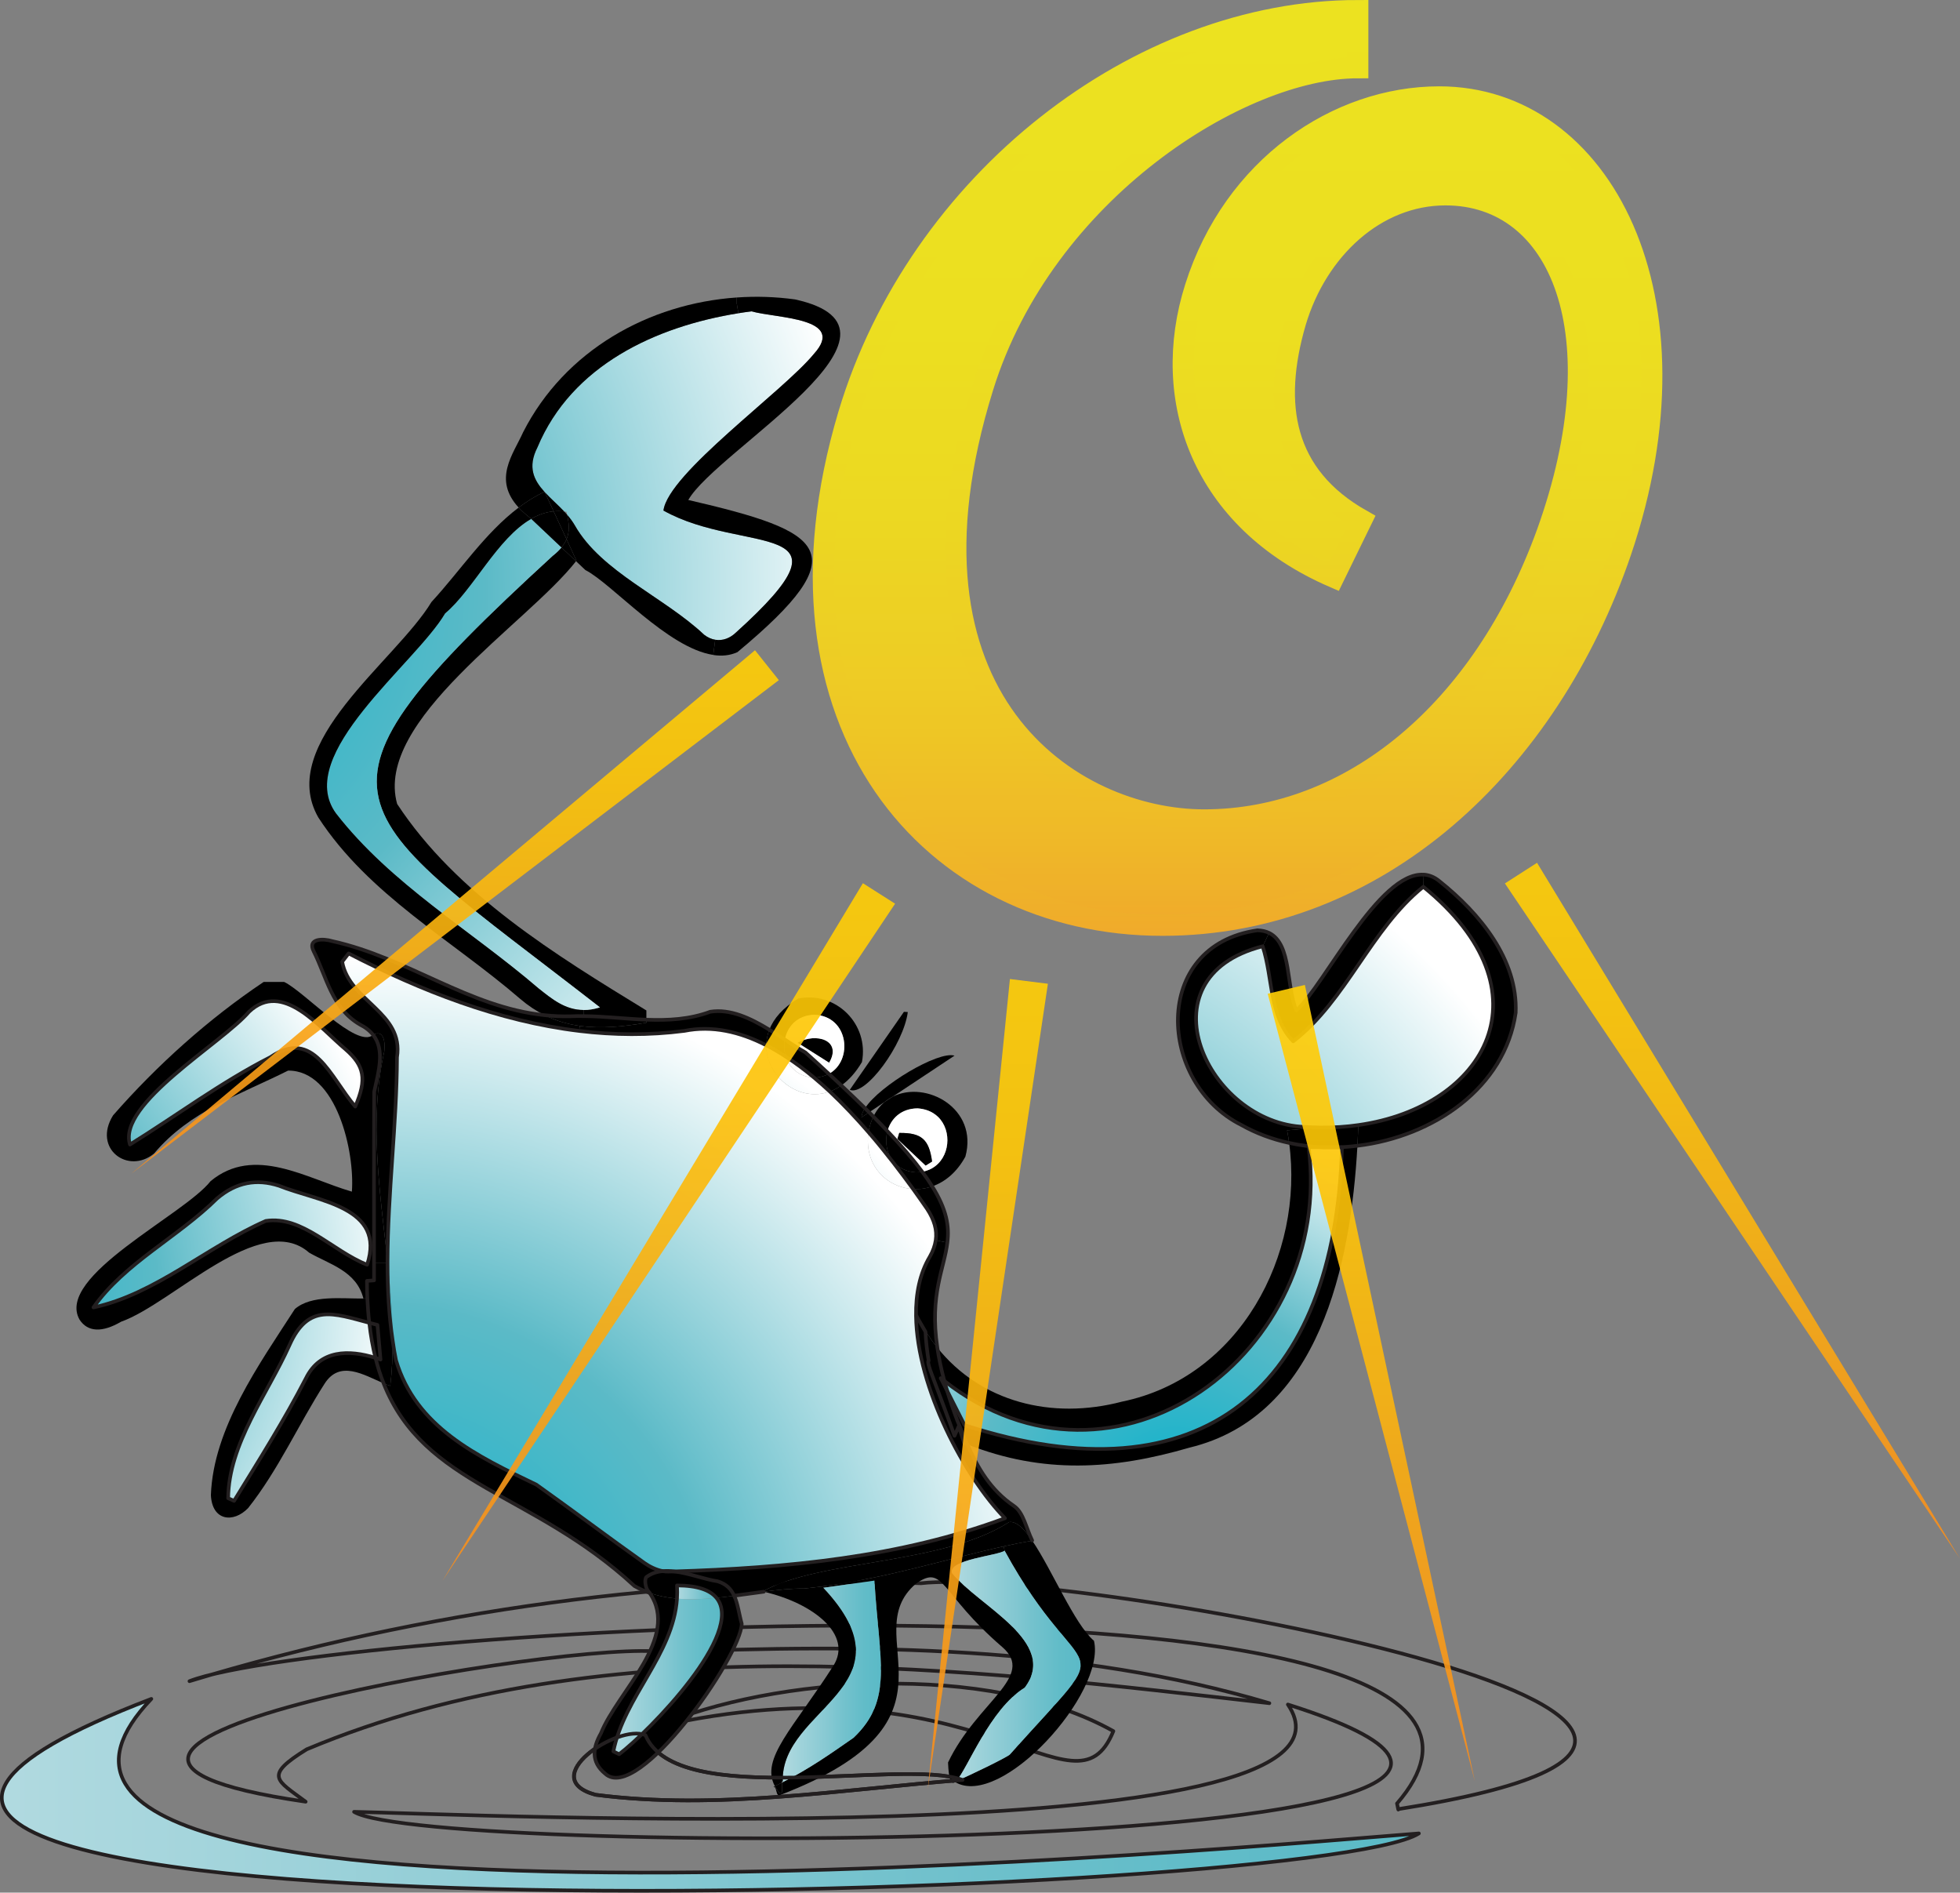 <?xml version="1.0" encoding="UTF-8"?><svg xmlns="http://www.w3.org/2000/svg" xmlns:xlink="http://www.w3.org/1999/xlink" viewBox="0 0 268.87 259.57"><rect x="0" y="0" width="268.87" height="259.57" fill="#808080" stroke="none"/><defs><style>.cls-1{fill:url(#Logo_Water_Gradient-4);}.cls-2{fill:url(#Water_2-2);}.cls-2,.cls-3,.cls-4,.cls-5,.cls-6,.cls-7,.cls-8,.cls-9{stroke:#231f20;stroke-linecap:round;stroke-linejoin:round;stroke-width:.5px;}.cls-10{fill:#fff;}.cls-3{fill:url(#Water_2-6);}.cls-4{fill:url(#Water_2-5);}.cls-5{fill:url(#Water_2-4);}.cls-6{fill:none;}.cls-11{fill:url(#linear-gradient-6);}.cls-12{fill:url(#radial-gradient-4);}.cls-13{fill:url(#Water_2-9);}.cls-14{opacity:.91;}.cls-15{fill:url(#Logo_Water_Gradient-10);}.cls-16{fill:url(#Logo_Water_Gradient);}.cls-17{fill:url(#Logo_Water_Gradient-7);}.cls-7{fill:url(#Water_2-11);}.cls-18{fill:url(#radial-gradient);}.cls-19{fill:url(#linear-gradient);stroke:url(#linear-gradient-2);stroke-miterlimit:10;stroke-width:2.9px;}.cls-20{fill:url(#Water_2-8);}.cls-21{fill:url(#Logo_Water_Gradient-11);}.cls-22{fill:url(#Logo_Water_Gradient-9);}.cls-23{fill:url(#Logo_Water_Gradient-2);}.cls-24{fill:url(#linear-gradient-5);}.cls-25{fill:url(#radial-gradient-2);}.cls-26{fill:url(#Water_2-7);}.cls-27{fill:url(#Logo_Water_Gradient-6);}.cls-28{fill:url(#radial-gradient-3);}.cls-29{fill:url(#linear-gradient-7);}.cls-8{fill:url(#Water_2-3);}.cls-30{fill:url(#Water_2-10);}.cls-31{fill:url(#linear-gradient-3);}.cls-32{fill:url(#Logo_Water_Gradient-3);}.cls-33{fill:url(#Logo_Water_Gradient-8);}.cls-34{fill:url(#linear-gradient-4);}.cls-35{fill:url(#Logo_Water_Gradient-5);}.cls-36{fill:#010101;}.cls-9{fill:url(#Water_2);}</style><linearGradient id="Water_2" x1="26" y1="232.59" x2="216.06" y2="232.59" gradientTransform="matrix(0, 0, 0, 0, -523.01, -21.97)" gradientUnits="userSpaceOnUse"><stop offset="0" stop-color="#b1dae0"/><stop offset=".5" stop-color="#82c7d1"/><stop offset=".62" stop-color="#74c2cd"/><stop offset=".84" stop-color="#61bcc8"/><stop offset="1" stop-color="#5bbac7"/></linearGradient><linearGradient id="Water_2-2" x1=".25" y1="246.16" x2="194.64" y2="246.16" gradientTransform="matrix(1, 0, 0, 1, 0, 0)" xlink:href="#Water_2"/><linearGradient id="Water_2-3" x1="25.8" y1="236.61" x2="174.13" y2="236.61" xlink:href="#Water_2"/><linearGradient id="Water_2-4" x1="48.57" y1="242.95" x2="190.82" y2="242.95" xlink:href="#Water_2"/><linearGradient id="Water_2-5" x1="89.88" y1="236.2" x2="152.73" y2="236.2" xlink:href="#Water_2"/><linearGradient id="Water_2-6" x1="78.71" y1="242.34" x2="132.01" y2="242.34" xlink:href="#Water_2"/><radialGradient id="Logo_Water_Gradient" cx="125.11" cy="201.33" fx="125.11" fy="201.33" r="99.34" gradientUnits="userSpaceOnUse"><stop offset="0" stop-color="#07b1cc"/><stop offset=".5" stop-color="#5bbac7"/><stop offset="1" stop-color="#fff"/></radialGradient><radialGradient id="Logo_Water_Gradient-2" cx="125.11" cy="201.33" fx="125.11" fy="201.33" r="99.35" xlink:href="#Logo_Water_Gradient"/><radialGradient id="Logo_Water_Gradient-3" cx="161.23" cy="206.49" fx="161.23" fy="206.49" r="55.74" xlink:href="#Logo_Water_Gradient"/><linearGradient id="Water_2-7" x1="130.56" y1="228.46" x2="148.23" y2="228.46" gradientTransform="matrix(1, 0, 0, 1, 0, 0)" xlink:href="#Water_2"/><radialGradient id="Logo_Water_Gradient-4" cx="161.23" cy="206.49" fx="161.23" fy="206.49" r="55.74" xlink:href="#Logo_Water_Gradient"/><radialGradient id="Logo_Water_Gradient-5" cx="50.66" cy="226.07" fx="50.66" fy="226.07" r="94.73" xlink:href="#Logo_Water_Gradient"/><radialGradient id="radial-gradient" cx="50.61" cy="220.47" fx="50.61" fy="220.47" r="93.4" gradientUnits="userSpaceOnUse"><stop offset=".28" stop-color="#07b1cc"/><stop offset=".53" stop-color="#5bbac7"/><stop offset=".59" stop-color="#64bdca"/><stop offset=".68" stop-color="#7dc8d2"/><stop offset=".79" stop-color="#a6d9e0"/><stop offset=".93" stop-color="#dff1f4"/><stop offset="1" stop-color="#fff"/></radialGradient><linearGradient id="Water_2-8" x1="107.26" y1="230.63" x2="120.84" y2="230.63" gradientTransform="matrix(1, 0, 0, 1, 0, 0)" xlink:href="#Water_2"/><radialGradient id="radial-gradient-2" cx="50.61" cy="220.47" fx="50.61" fy="220.47" r="93.4" xlink:href="#radial-gradient"/><radialGradient id="Logo_Water_Gradient-6" cx="14.09" cy="80.59" fx="14.09" fy="80.59" r="104.84" xlink:href="#Logo_Water_Gradient"/><radialGradient id="radial-gradient-3" cx="50.61" cy="220.47" fx="50.61" fy="220.47" r="93.4" xlink:href="#radial-gradient"/><linearGradient id="Water_2-9" x1="84.14" y1="229.86" x2="99.03" y2="229.86" gradientTransform="matrix(1, 0, 0, 1, 0, 0)" xlink:href="#Water_2"/><linearGradient id="Water_2-10" x1="92.87" y1="218.38" x2="98.28" y2="218.38" gradientTransform="matrix(1, 0, 0, 1, 0, 0)" xlink:href="#Water_2"/><radialGradient id="Logo_Water_Gradient-7" cx="14.08" cy="80.61" fx="14.08" fy="80.61" r="104.94" xlink:href="#Logo_Water_Gradient"/><radialGradient id="Logo_Water_Gradient-8" cx="74.61" cy="67.48" fx="74.61" fy="67.48" r=".13" xlink:href="#Logo_Water_Gradient"/><radialGradient id="radial-gradient-4" cx="50.61" cy="220.51" fx="50.61" fy="220.51" r="93.48" xlink:href="#radial-gradient"/><radialGradient id="Logo_Water_Gradient-9" cx="-11.77" cy="177.18" fx="-11.77" fy="177.18" r="67.1" xlink:href="#Logo_Water_Gradient"/><radialGradient id="Logo_Water_Gradient-10" cx="-12.41" cy="177.18" fx="-12.41" fy="177.18" r="67.92" xlink:href="#Logo_Water_Gradient"/><radialGradient id="Logo_Water_Gradient-11" cx="-12.41" cy="177.18" fx="-12.41" fy="177.18" r="67.92" xlink:href="#Logo_Water_Gradient"/><linearGradient id="Water_2-11" x1="78.76" y1="242.34" x2="132.05" y2="242.34" xlink:href="#Water_2"/><linearGradient id="linear-gradient" x1="169.74" y1="126.91" x2="169.74" y2="1.45" gradientUnits="userSpaceOnUse"><stop offset="0" stop-color="#fbae22"/><stop offset=".09" stop-color="#f9bd1f"/><stop offset=".25" stop-color="#f8d11b"/><stop offset=".43" stop-color="#f6df18"/><stop offset=".65" stop-color="#f6e816"/><stop offset="1" stop-color="#f6eb16"/></linearGradient><linearGradient id="linear-gradient-2" x1="169.74" y1="128.37" x2="169.74" y2="0" gradientUnits="userSpaceOnUse"><stop offset="0" stop-color="#fbae22"/><stop offset=".08" stop-color="#f9bb1f"/><stop offset=".25" stop-color="#f8d01b"/><stop offset=".44" stop-color="#f6df18"/><stop offset=".67" stop-color="#f6e816"/><stop offset="1" stop-color="#f6eb16"/></linearGradient><linearGradient id="linear-gradient-3" x1="237.66" y1="215.2" x2="237.66" y2="118.33" gradientUnits="userSpaceOnUse"><stop offset="0" stop-color="#f6891f"/><stop offset=".11" stop-color="#f7941a"/><stop offset=".48" stop-color="#fbb30e"/><stop offset=".79" stop-color="#fec706"/><stop offset="1" stop-color="#ffce04"/></linearGradient><linearGradient id="linear-gradient-4" x1="188.11" y1="244.92" x2="188.11" y2="135.08" xlink:href="#linear-gradient-3"/><linearGradient id="linear-gradient-5" x1="135.51" y1="245.73" x2="135.51" y2="134.27" xlink:href="#linear-gradient-3"/><linearGradient id="linear-gradient-6" x1="91.75" y1="218.2" x2="91.75" y2="121.13" xlink:href="#linear-gradient-3"/><linearGradient id="linear-gradient-7" x1="62.42" y1="163.02" x2="62.42" y2="89.18" xlink:href="#linear-gradient-3"/></defs><g id="Layer_4"><g id="Layer_2"><path class="cls-9" d="m191.64,247.34c.46,2.18-.14-.66.16.78,75.16-11.88-46.59-33.23-65.46-30.98-33.57-1.09-68.51,3.76-100.35,13.43,18.49-7.3,196.15-18.44,165.65,16.78Z"/><path class="cls-2" d="m20.76,233c-92.95,35.53,159.25,27.84,173.88,18.45-17.4,1.3-209.84,19.18-173.88-18.45Z"/><path class="cls-8" d="m42.11,239.9c41.1-17.25,90.92-11,132.02-6.31-26.52-7.91-55.58-8.13-83.18-7-11.56-1.88-101.05,12.97-49.02,20.51-4-3-5.82-3.5.18-7.21Z"/><path class="cls-5" d="m176.67,233.77c14.23,20.96-115.11,14.93-128.1,14.72,10.34,6.36,193.74,6.03,128.1-14.72Z"/><path class="cls-4" d="m152.73,237.42c-17.12-9.58-46.52-7.58-62.85-.55,44.76-10.21,57.48,13.75,62.85.55Z"/><path class="cls-3" d="m132.01,244.12c-8.06-3.05-39.19,4.21-43.51-6.15-3.8-1.58-15.09,5.94-6.82,8.18,16.63,2.15,33.64-.73,50.33-2.03Z"/></g><g id="Layer_1"><g><g><path d="m197.47,120.86c5.5,4.39,10.77,10.72,10.45,18.04-1.47,10.28-11.29,16.99-21.71,18.24.05-.97.09-1.91.13-2.84,17.46-2.47,26.63-18.29,8.91-32.68l.05-1.67c.75.05,1.48.33,2.17.91Z"/><path class="cls-16" d="m195.25,121.62c17.72,14.39,8.55,30.21-8.91,32.68v-.11l-5.23.44c-.7,0-1.41-.03-2.12-.08-13.29-.43-22.74-20.47-5.78-24.77,1.44,4.44.87,9.61,4.19,13.04,7.28-5.6,10.66-15.42,17.85-21.2Z"/><path d="m195.3,119.95l-.05,1.67c-7.19,5.78-10.57,15.6-17.85,21.2-3.32-3.43-2.75-8.6-4.19-13.04l.89-1.84c3.15,1.54,2.31,7.58,3.75,10.61,3.87-3.51,11.33-19.04,17.45-18.6Z"/><path class="cls-23" d="m186.34,154.19v.11c-1.67.24-3.42.36-5.23.33l5.23-.44Z"/><path d="m186.34,154.3c-.04.93-.08,1.87-.13,2.84-.94.12-1.88.19-2.83.21h-1.76c-1.62-.07-3.22-.26-4.78-.61-.08-.58-.17-1.15-.28-1.72l4.55-.39c1.81.03,3.56-.09,5.23-.33Z"/><path d="m184.09,157.35h-.71c.95-.02,1.89-.09,2.83-.21-.91,16.24-5.18,37.1-23.04,41.4-10.46,3.05-20.1,3.64-30.48-.45-.48-1.09-.93-2.21-1.39-3.32-.54-1.43-.99-2.77-1.37-4.02l2.38,4.7c32.68,10.62,50.82-5.25,51.78-38.1Z"/><path class="cls-32" d="m183.38,157.35h.71c-.96,32.85-19.1,48.72-51.78,38.1l-2.38-4.7c-.14-.46-.27-.92-.39-1.36,23.47,18.37,53.55-3.76,49.98-32.06h2.1c.58.03,1.17.03,1.76.02Z"/><path d="m183.38,157.35c-.59.01-1.18.01-1.76,0h1.76Z"/><path d="m181.62,157.34h-2.1c3.57,28.29-26.51,50.42-49.98,32.05-.45-1.68-.76-3.19-.96-4.57,5.93,7.42,15.65,9.96,25.34,7.41,16.13-3.31,25.01-20.13,22.92-35.49,1.56.35,3.16.54,4.78.6Z"/><path d="m181.11,154.63l-4.55.39c.11.57.2,1.14.28,1.72-2.31-.5-4.53-1.32-6.57-2.47-11.44-5.73-12.46-24.59,2.22-26.69.63.02,1.16.14,1.61.36l-.89,1.84c-16.96,4.3-7.51,24.34,5.78,24.77.71.05,1.42.08,2.12.08Z"/><path d="m150.07,225.03c1.68,7.16-12.76,23.14-19.06,19.37.05-.04.1-.09.16-.14,1.39-.52,7.39-3.45,7.39-3.67,15.56-17.4,10.13-7.97-.75-27.92l-.13-.59c1.32-.3,2.62-.56,3.92-.78,2.72,3.98,5.77,11.43,8.47,13.73Z"/><path d="m141.59,211.27s.01.02.01.03c-1.3.22-2.6.48-3.92.78-7.67,1.68-15.7,4.27-24.78,5.48-.84.11-1.68.21-2.54.3-1.8-.01-3.68.18-5.59.44-.05-.01-.09-.02-.14-.03,7.77-4.41,24.66-3.62,33.8-9.52.96-.16,2.03.88,3.16,2.52Z"/><path d="m130.9,244.34s.07.05.11.06c-.54.4-.86-.26-.96-2.68,3.96-8.32,12.13-11.8,7.42-15.85-8.61-7.42-7.9-11.4-11.8-8.69-8.51,7.21,8.31,18.64-18.64,29-.67.3-.4-1.24-.96-1.11.08-.04.15-.07.22-.11.11.21.25.42.4.63.82,1.11.55-.54.57-1.11,3.78-1.9,6.58-3.89,9.83-6.15,5.5-5.22,3.52-10.5,2.86-21.55l-7.02.98-.03-.2c9.08-1.21,17.11-3.8,24.78-5.48l.13.59c-.84.68-7.82,1.21-7.21,3.08,3.66,4.55,14.7,9.43,9.97,15.71-4.82,2.95-7.88,11.24-9.4,12.8-.14.05-.23.08-.27.08Z"/><path class="cls-26" d="m140.57,231.46c4.73-6.28-6.31-11.16-9.97-15.71-.61-1.87,6.37-2.4,7.21-3.08,10.88,19.95,16.31,10.52.75,27.92,0,.22-6,3.15-7.39,3.67,1.52-1.56,4.58-9.85,9.4-12.8Z"/><path d="m139.1,206.55c1.3.88,1.69,3.1,2.49,4.72-1.13-1.64-2.2-2.68-3.16-2.52-9.14,5.9-26.03,5.11-33.8,9.52.05.01.09.02.14.03-1.34.17-2.7.38-4.06.55-.41-.9-1.06-1.61-2.27-1.98-1.78-.26-3.94-1.12-5.97-1.35,15.37-.48,30.95-1.92,45.39-7.3-5.46-5.57-12.07-17.86-12.2-27.74h.08c0,.1,1.22,2.17,1.22,2.17.02,1,.25,2.98.43,3.97,0,0-.33-.1.47,1.99.7,1.86,2.4,6.36,3.08,8.31l.58-1.32.74,2.32c.14.06.29.12.43.17,1.44,3.24,3.19,6.28,6.41,8.46Z"/><path d="m132.69,198.09c-.14-.05-.29-.11-.43-.17l-.74-2.32-.58,1.32c-.68-1.95-2.38-6.45-3.08-8.31-.8-2.09-.47-1.99-.47-1.99-.18-.99-.41-2.97-.43-3.97,0,0-1.22-2.07-1.22-2.17.02,0,.09.1.25.34.75,1.46,1.61,2.79,2.59,4,.2,1.38.51,2.89.96,4.57-.16-.12-.33-.25-.49-.38l.88,1.74c.38,1.25.83,2.59,1.37,4.02.46,1.11.91,2.23,1.39,3.32Z"/><path d="m122.45,150.41c4.56-2.31,11.79,1.6,9.98,8.22-1.19,2.18-2.83,3.49-4.55,4.08-.39-.63-.84-1.29-1.37-2,.22-.04.42-.09.61-.16.26-.08.5-.19.73-.32,2.47-1.4,2.81-5.12.83-7.05-.19-.19-.4-.35-.64-.5-.58-.37-1.31-.61-2.17-.67-2.28.02-3.67,1.43-4.13,3.13-.59-.64-1.24-1.3-1.93-2,.39-.81.9-1.46,1.49-1.97.39-.25.77-.5,1.15-.76Z"/><path d="m131.17,244.26c-.06.05-.11.1-.16.14-.04-.01-.07-.03-.11-.06.04,0,.13-.03.27-.08Z"/><path d="m118.66,151.99c2-3.1,10.04-7.89,12.28-7.21-2.83,1.88-5.64,3.75-8.49,5.63-.41.2-.79.45-1.15.76-.68.46-1.38.92-2.07,1.38-.19-.18-.38-.37-.57-.56Z"/><path d="m127.88,162.71c2.01,3.22,2.35,5.48,2.08,7.68h-.16l-1.44-.28c.21-1.43-.2-2.81-1.18-4.31-.59-.86-1.24-1.77-1.92-2.73.86.06,1.75-.06,2.62-.36Z"/><path class="cls-10" d="m128.68,153.18c1.98,1.93,1.64,5.65-.83,7.05-.23.13-.47.24-.73.32-.19.07-.39.12-.61.16-1.18-1.61-2.74-3.44-4.77-5.57.46-1.7,1.85-3.11,4.13-3.13.86.06,1.59.3,2.17.67.24.15.45.32.64.5Zm-1.7,6.67c.29-.18.59-.36.88-.55-.41-3.02-1.43-3.96-4.5-3.92-.08.28-.16.55-.25.82,1.29,1.22,2.58,2.43,3.87,3.65Z"/><path d="m129.8,170.39h.16c-.42,3.62-2.47,7.08-1.38,14.43-.98-1.21-1.84-2.54-2.59-4-.16-.24-.23-.34-.25-.34h-.08c-.05-3.02.51-5.82,1.89-8.13.44-.77.7-1.51.81-2.24l1.44.28Z"/><path class="cls-1" d="m129.93,190.75l-.88-1.74c.16.13.33.26.49.38.12.44.25.9.39,1.36Z"/><path class="cls-35" d="m127.18,165.8c.98,1.5,1.39,2.88,1.18,4.31-.11.73-.37,1.47-.81,2.24-1.38,2.31-1.94,5.11-1.89,8.13.13,9.88,6.74,22.17,12.2,27.74-14.44,5.38-30.02,6.82-45.39,7.3-.52-.07-1.04-.09-1.53-.04-.89-.16-1.82-.61-2.54-1.12-4.98-3.53-9.85-7.21-14.82-10.74-8.17-3.92-16.53-7.88-19.26-17.07-.18-.88-.33-1.77-.45-2.66,0-3.6-.32-7.23-.71-10.88.02-9.32,1.27-18.88,1.3-28.01.97-6.19-6.54-7.62-7.52-13.1.29-.38.59-.76.88-1.14,9.94,5.13,20.6,9.3,31.63,10.63,4.75.57,9.58.62,14.44-.01,3.8-.76,7.59.11,11.23,1.98-.05,4.23,4.42,7.91,8.71,6.34,1.87,1.76,3.65,3.66,5.31,5.58-.66,4.54,2.51,7.6,6.12,7.79.68.96,1.33,1.87,1.92,2.73Z"/><path d="m127.86,159.3c-.29.19-.59.37-.88.55-1.29-1.22-2.58-2.43-3.87-3.65.09-.27.17-.54.25-.82,3.07-.04,4.09.9,4.5,3.92Z"/><path d="m127.12,160.55c.26-.08.5-.19.73-.32-.23.13-.47.24-.73.32Z"/><path d="m126.51,160.71c.53.71.98,1.37,1.37,2-.87.3-1.76.42-2.62.36-.86-1.18-1.78-2.42-2.76-3.68l.08-.06c.68.81,1.7,1.37,3.08,1.46.3,0,.58-.03.85-.08Z"/><path d="m126.51,160.71c-.27.05-.55.08-.85.08-1.38-.09-2.4-.65-3.08-1.46-.96-1.14-1.23-2.76-.84-4.19,2.03,2.13,3.59,3.96,4.77,5.57Z"/><path d="m124,138.77c.18.01.35.02.53.03-.56,4.38-5.76,11.58-7.96,10.67,2.44-3.51,4.94-7.11,7.43-10.7Z"/><path class="cls-18" d="m122.5,159.39c.98,1.26,1.9,2.5,2.76,3.68-3.61-.19-6.78-3.25-6.12-7.79,1.19,1.37,2.31,2.76,3.36,4.11Z"/><path d="m122.58,159.33l-.08.06c-1.05-1.35-2.17-2.74-3.36-4.11.01-.08.02-.17.04-.26.14-.7.36-1.33.63-1.88.69.7,1.34,1.36,1.93,2-.39,1.43-.12,3.05.84,4.19Z"/><path d="m121.3,151.17c.36-.31.74-.56,1.15-.76-.38.26-.76.51-1.15.76Z"/><path class="cls-20" d="m119.95,216.78c.66,11.05,2.64,16.33-2.86,21.55-3.25,2.26-6.05,4.25-9.83,6.15.01-.15.04-.23.12-.14-.35-10.13,18.32-12.98,5.55-26.58l7.02-.98Z"/><path d="m119.23,152.55c.2.2.39.4.58.59-.27.55-.49,1.18-.63,1.88-.02.09-.03.18-.04.26-1.66-1.92-3.44-3.82-5.31-5.58.54-.19,1.06-.47,1.58-.83,1.17,1.1,2.25,2.14,3.25,3.12-.31.46-.48.89-.47,1.25.35-.23.69-.46,1.04-.69Z"/><path d="m119.23,152.55c-.35.23-.69.46-1.04.69-.01-.36.16-.79.47-1.25.19.19.38.38.57.56Z"/><path d="m109.52,136.94c5.19-1,9.72,3.53,8.72,8.72-.86,1.45-1.82,2.5-2.83,3.21-.55-.52-1.12-1.05-1.71-1.59,3.38-1.82,2.74-7.93-1.99-8.11-2.36.07-3.71,1.63-4.04,3.41-.7-.46-1.41-.92-2.14-1.36.6-1.52,1.86-3.02,3.99-4.28Z"/><path d="m113.7,147.28c.59.54,1.16,1.07,1.71,1.59-.52.36-1.04.64-1.58.83-.71-.66-1.43-1.3-2.16-1.91h.03c.78-.02,1.44-.21,2-.51Z"/><path d="m114.31,228.47c2.71-4.24-2.68-8.59-9.54-10.17,1.91-.26,3.79-.45,5.59-.44.86-.09,1.7-.19,2.54-.3l.03.2c12.77,13.6-5.9,16.45-5.55,26.58-.08-.09-.11-.01-.12.14-.31.17-.64.32-.97.48-2.02-3.78,2.59-7.99,8.02-16.49Z"/><path d="m109.41,143.01c2.51-1.43,6.16-.37,4.33,2.74-1.39-.88-2.47-1.56-4.33-2.74Z"/><path class="cls-10" d="m111.71,139.17c4.73.18,5.37,6.29,1.99,8.11-1.01-.94-2.08-1.92-3.22-2.94-.9-.51-1.84-1.12-2.81-1.76.33-1.78,1.68-3.34,4.04-3.41Zm2.03,6.58c1.83-3.11-1.82-4.17-4.33-2.74,1.86,1.18,2.94,1.86,4.33,2.74Z"/><path d="m113.7,147.28c-.56.3-1.22.49-2,.51h-.03c-1.26-1.05-2.55-2.02-3.87-2.87-.24-.75-.28-1.57-.13-2.34.97.64,1.91,1.25,2.81,1.76,1.14,1.02,2.21,2,3.22,2.94Z"/><path class="cls-25" d="m113.83,149.7c-4.29,1.57-8.76-2.11-8.71-6.34.9.45,1.8.98,2.68,1.56.49,1.52,1.78,2.78,3.87,2.87.73.61,1.45,1.25,2.16,1.91Z"/><path class="cls-27" d="m103.08,42.7c3.51.98,13.1.85,8.56,5.85-4.25,5.17-19.98,16.37-20.63,21.47,11,6.19,27.56.85,9.9,16.77-.75.71-1.75,1.13-2.8.95-.5-.08-1.01-.3-1.51-.68-5.46-5.16-14.12-8.63-17.74-15-.3-.52-.66-1-1.06-1.46-.03-.13-.06-.27-.1-.41-.1-.02-.2-.03-.3-.04-.87-.92-1.85-1.76-2.67-2.65l-.03-.07s-.01.01-.02.01c-1.45-1.6-2.33-3.36-.96-6.07,4.72-11.3,16.28-16.59,27.57-18.41.6-.1,1.19-.18,1.79-.26Z"/><path d="m111.64,48.55c4.54-5-5.05-4.87-8.56-5.85-.6.08-1.19.16-1.79.26l-.21-1.27v-.89c2.64-.19,5.31-.1,7.96.26,18.83,4.12-10.72,20.66-14.62,27.51,18.73,4.34,23.37,7.03,6.74,20.87-1.03.47-2.15.57-3.32.39h0s.27-2.09.27-2.09c1.05.18,2.05-.24,2.8-.95,17.66-15.92,1.1-10.58-9.9-16.77.65-5.1,16.38-16.3,20.63-21.47Z"/><path class="cls-28" d="m107.8,144.92c1.32.85,2.61,1.82,3.87,2.87-2.09-.09-3.38-1.35-3.87-2.87Z"/><path d="m107.67,142.58c-.15.77-.11,1.59.13,2.34-.88-.58-1.78-1.11-2.68-1.56.01-.7.14-1.42.41-2.14.73.44,1.44.9,2.14,1.36Z"/><path d="m107.26,244.48c-.02.57.25,2.22-.57,1.11-.15-.21-.29-.42-.4-.63.33-.16.66-.31.97-.48Z"/><path d="m105.53,141.22c-.27.72-.4,1.44-.41,2.14-3.64-1.87-7.43-2.74-11.23-1.98-4.86.63-9.69.58-14.44.01l.08-.69c2.94.41,6,.1,9.14-.44v-.41c2.99.11,5.93-.04,8.76-1.09,2.74-.43,5.5.87,8.1,2.46Z"/><path d="m101.08,41.69l.21,1.27c-11.29,1.82-22.85,7.11-27.57,18.41-1.37,2.71-.49,4.47.96,6.07-1.26.61-2.43,1.34-3.53,2.17-3.59-3.89-.74-7.31.61-10.33,5.73-11.24,17.25-17.65,29.31-18.48v.89Z"/><path d="m100.71,218.85c.51,1.09.66,2.47,1.04,3.85-.11,4.48-14.26,24.74-18.74,20.55-1.99-1.62-1.68-3.59-.58-5.52,2.27-5.69,10.94-13.14,6.68-19.27,1.21.43,2.47.67,3.76.79-.52,7.69-7.25,13.47-8.73,20.95.27.13.53.26.79.39,4.16-3.16,17.35-16.65,13.35-21.45.81-.07,1.62-.17,2.43-.29Z"/><path d="m98.44,216.87c1.21.37,1.86,1.08,2.27,1.98-.81.12-1.62.22-2.43.29-.87-1.06-2.58-1.69-5.41-1.7.04.62.04,1.22,0,1.81-1.29-.12-2.55-.36-3.76-.79-.04-.06-.09-.12-.13-.18-.42-.39-.62-1.62-.32-1.98.68-.51,1.46-.76,2.28-.82.26.05.52.07.76.06.26-.01.51-.01.77-.02,2.03.23,4.19,1.09,5.97,1.35Z"/><path class="cls-13" d="m98.28,219.14c4,4.8-9.19,18.29-13.35,21.45-.26-.13-.52-.26-.79-.39,1.48-7.48,8.21-13.26,8.73-20.95,1.76.15,3.58.08,5.41-.11Z"/><path d="m98.11,87.74l-.27,2.08h0c-6.24-.93-13.89-9.78-17.54-11.64l-1.28-1.21s.04-.05.06-.07l-1.36-2.95c.43-1.04.36-2.12.08-3.35.4.46.76.94,1.06,1.46,3.62,6.37,12.28,9.84,17.74,15,.5.38,1.01.6,1.51.68Z"/><path class="cls-30" d="m98.28,219.14c-1.83.19-3.65.26-5.41.11.04-.59.04-1.19,0-1.81,2.83.01,4.54.64,5.41,1.7Z"/><path d="m92.47,215.52c-.26.01-.51.01-.77.02-.24.01-.5-.01-.76-.06.49-.05,1.01-.03,1.53.04Z"/><path d="m88.98,218.28c.04.06.09.12.13.18-.72-.25-1.41-.56-2.09-.95-14-12.94-28.84-13.68-34.4-27.79.31.14.61.26.91.36.25-2.05.34-4.12.34-6.19.12.89.27,1.78.45,2.66,2.73,9.19,11.09,13.15,19.26,17.07,4.97,3.53,9.84,7.21,14.82,10.74.72.51,1.65.96,2.54,1.12-.82.06-1.6.31-2.28.82-.3.36-.1,1.59.32,1.98Z"/><path d="m88.67,139.85v.41c-3.14.54-6.2.85-9.14.44-1.64-.23-3.25-.69-4.81-1.47,1.15.13,2.34.18,3.55.15.6-.03,1.19-.03,1.79-.02,2.86.02,5.76.38,8.61.49Z"/><path d="m88.67,138.58v1.27c-2.85-.11-5.75-.47-8.61-.49v-.84c.69,0,1.43-.11,2.24-.36-35.59-27.68-43.21-28.25-6.48-61.93.5-.39.89-.77,1.2-1.15l2,1.89c-6.73,8.6-27.75,21.84-24.54,33.29,8.14,12.39,21.75,20.71,34.19,28.32Z"/><path class="cls-17" d="m82.3,138.16c-.81.25-1.55.36-2.23.36-2.55,0-4.36-1.51-6.2-2.97-9.27-7.96-20.23-14.27-27.78-24-5.87-8.05,10.9-20.51,14.97-27.43,3.85-3.23,7.15-10.3,11.81-12.96l4.15,3.92c-.31.38-.7.76-1.2,1.15-36.73,33.68-29.11,34.25,6.48,61.93Z"/><path d="m80.07,138.52v.84c-.61,0-1.2,0-1.8.02-1.21.03-2.4-.02-3.55-.15-1.14-.56-2.25-1.29-3.34-2.22-9.4-8.11-20.78-14.25-27.71-24.89-5.82-10.16,10.59-21.41,15.52-29.56,3.93-4.26,7.31-9.44,11.96-12.95.43.47.96.95,1.6,1.44l.12.11c-4.66,2.66-7.96,9.73-11.81,12.96-4.07,6.92-20.84,19.38-14.97,27.43,7.55,9.73,18.51,16.04,27.78,24,1.84,1.46,3.65,2.97,6.2,2.97Z"/><path d="m79.53,140.7l-.08.69c-11.03-1.33-21.69-5.5-31.63-10.63-.29.38-.59.76-.88,1.14.98,5.48,8.49,6.91,7.52,13.1-.03,9.13-1.28,18.69-1.3,28.01-1.03-9.58-2.57-19.28-.45-28.79.17-1.38-.11-3.08-1.53-2.29-.42-.54-1.01-1.02-1.81-1.42-3.87-2.25-4.57-6.55-6.34-10.04-.92-1.81,1.34-1.77,2.56-1.39,10.35,2.29,18.72,9.08,29.13,10.15,1.56.78,3.17,1.24,4.81,1.47Z"/><path d="m77.72,73.95l1.36,2.95s-.04.05-.06.07l-2-1.89c.31-.38.54-.75.7-1.13Z"/><path d="m77.8,70.6c.28,1.23.35,2.31-.08,3.35l-1.77-3.82c.47-.04.95-.04,1.45.02.14.15.28.3.4.45Z"/><path d="m75.95,70.13l1.77,3.82c-.16.38-.39.75-.7,1.13l-4.15-3.92c.96-.56,1.99-.93,3.08-1.03Z"/><path d="m77.4,70.15c-.5-.06-.98-.06-1.45-.02l-1.22-2.63c.82.89,1.8,1.73,2.67,2.65Z"/><path d="m74.73,67.5l1.22,2.63c-1.09.1-2.12.47-3.08,1.03l-.12-.11c-.64-.49-1.17-.97-1.6-1.44,1.1-.83,2.27-1.56,3.53-2.17.02.02.04.04.05.06Z"/><path class="cls-33" d="m74.7,67.43l.03.07s-.03-.04-.05-.06c.01,0,.01-.01.02-.01Z"/><path d="m53.87,183.89c0,2.07-.09,4.14-.34,6.19-.3-.1-.6-.22-.91-.36-.43-1.08-.8-2.24-1.11-3.49.23.07.46.15.69.23-.15-1.63-.28-3.18-.42-4.75-.38-.09-.76-.19-1.12-.29-.13-1.06-.21-2.18-.27-3.35-.03-.77-.05-1.57-.05-2.4.32-.02.64-.04.97-.07v-2.36h1.85c0,3.6.19,7.16.71,10.65Z"/><path class="cls-12" d="m53.16,173.01c.39,3.65.7,7.28.71,10.88-.52-3.49-.71-7.05-.71-10.65v-.23Z"/><path d="m53.16,173.01v.23h-1.85c0-7.83-.02-15.67.02-23.5.6-2.78,1.5-5.73-.15-7.81,1.42-.79,1.7.91,1.53,2.29-2.12,9.51-.58,19.21.45,28.79Z"/><path d="m51.78,181.71c.14,1.57.27,3.12.42,4.75-.23-.08-.46-.16-.69-.23-.37-1.47-.66-3.07-.85-4.81.36.1.74.2,1.12.29Z"/><path d="m51.51,186.23c.31,1.25.68,2.41,1.11,3.49-2.76-1.18-5.99-3.22-8.08.03-3.6,5.61-6.36,11.86-10.51,17.09-2.05,2.1-4.94,1.73-5.1-1.79.33-9.17,6.61-17.92,11.52-25.52,2.27-1.96,6.37-1.41,9.4-1.44l.54-.02c.06,1.17.14,2.29.27,3.35-4.93-1.31-8.39-2.69-10.95,3.06-3.01,6.72-8.35,13.52-8.41,21l.81.36c3.4-5.53,6.88-11.05,9.86-16.81,1.95-3.97,5.94-3.92,9.54-2.8Z"/><path d="m51.18,141.93c1.65,2.08.75,5.03.15,7.81-.04,7.83-.02,15.67-.02,23.5v2.36c-.33.03-.65.05-.97.07,0,.83.02,1.63.05,2.4l-.54.02c-.93-3.77-4.65-4.69-7.44-6.29-6.68-5.87-18.68,6.95-25.8,9.47-2.55,1.49-4.56,1.46-5.7-.29-3.35-5.95,14.31-14.32,17.98-18.99,5.99-4.96,13.15-.37,19.38,1.44.42-5.39-2.07-16.66-8.75-16.6-6.45,3.24-13.47,5.51-18.39,11.38-3.56,2.92-8.46-.67-5.62-5.24,6.02-6.88,13.08-13.22,20.66-18.3h2.81c2.77,1.32,9.97,9.21,12.18,7.27.01,0,.01-.01.02-.01Zm-.82,31.53c2.62-7.96-6.7-8.67-12.07-10.83-3.07-1-5.9-.5-8.53,1.75-5.3,5.26-12.7,8.86-16.94,14.93,8.43-1.78,15.66-8.37,23.64-11.86,5-.77,9.11,4.11,13.9,6.01Zm-1.63-21.7c1.63-3.75,1.26-5.6-1.34-7.86-3.6-3-8.62-9.49-13.23-5.14-3.72,4.33-18.1,12.63-16.33,18.21,6.29-3.9,12.5-8.54,19.26-11.98,5.94-4.06,8.2,2.74,11.64,6.77Z"/><path class="cls-22" d="m50.66,181.42c.19,1.74.48,3.34.85,4.81-3.6-1.12-7.59-1.17-9.54,2.8-2.98,5.76-6.46,11.28-9.86,16.81l-.81-.36c.06-7.48,5.4-14.28,8.41-21,2.56-5.75,6.02-4.37,10.95-3.06Z"/><path class="cls-15" d="m38.29,162.63c5.37,2.16,14.69,2.87,12.07,10.83-4.79-1.9-8.9-6.78-13.9-6.01-7.98,3.49-15.21,10.08-23.64,11.86,4.24-6.07,11.64-9.67,16.94-14.93,2.63-2.25,5.46-2.75,8.53-1.75Z"/><path class="cls-21" d="m47.39,143.9c2.6,2.26,2.97,4.11,1.34,7.86-3.44-4.03-5.7-10.83-11.64-6.77-6.76,3.44-12.97,8.08-19.26,11.98-1.77-5.58,12.61-13.88,16.33-18.21,4.61-4.35,9.63,2.14,13.23,5.14Z"/></g><g><path class="cls-6" d="m92.87,219.25c-.52,7.69-7.25,13.47-8.73,20.95.27.13.53.26.79.39,4.16-3.16,17.35-16.65,13.35-21.45-.87-1.06-2.58-1.69-5.41-1.7.04.62.04,1.22,0,1.81Z"/><path class="cls-6" d="m132.69,198.09c-.14-.05-.29-.11-.43-.17l-.74-2.32-.58,1.32c-.68-1.95-2.38-6.45-3.08-8.31-.8-2.09-.47-1.99-.47-1.99-.18-.99-.41-2.97-.43-3.97,0,0-1.22-2.07-1.22-2.17"/><path class="cls-6" d="m129.93,190.75l2.38,4.7c32.68,10.62,50.82-5.25,51.78-38.1h-2.47s-2.1-.02-2.1-.02c3.57,28.3-26.51,50.43-49.98,32.06-.16-.12-.33-.25-.49-.38l.88,1.74Z"/><path class="cls-6" d="m50.36,173.46c2.62-7.96-6.7-8.67-12.07-10.83-3.07-1-5.9-.5-8.53,1.75-5.3,5.26-12.7,8.86-16.94,14.93,8.43-1.78,15.66-8.37,23.64-11.86,5-.77,9.11,4.11,13.9,6.01Z"/><path class="cls-6" d="m48.73,151.76c1.63-3.75,1.26-5.6-1.34-7.86-3.6-3-8.62-9.49-13.23-5.14-3.72,4.33-18.1,12.63-16.33,18.21,6.29-3.9,12.5-8.54,19.26-11.98,5.94-4.06,8.2,2.74,11.64,6.77Z"/><path class="cls-6" d="m50.66,181.42c-4.93-1.31-8.39-2.69-10.95,3.06-3.01,6.72-8.35,13.52-8.41,21l.81.36c3.4-5.53,6.88-11.05,9.86-16.81,1.95-3.97,5.94-3.92,9.54-2.8.23.07.46.15.69.23-.15-1.63-.28-3.18-.42-4.75-.38-.09-.76-.19-1.12-.29Z"/><path class="cls-6" d="m100.71,218.85c.51,1.09.66,2.47,1.04,3.85-.11,4.48-14.26,24.74-18.74,20.55-1.99-1.62-1.68-3.59-.58-5.52,2.27-5.69,10.94-13.14,6.68-19.27-.04-.06-.09-.12-.13-.18-.42-.39-.62-1.62-.32-1.98.68-.51,1.46-.76,2.28-.82.49-.05,1.01-.03,1.53.04,2.03.23,4.19,1.09,5.97,1.35,1.21.37,1.86,1.08,2.27,1.98Z"/><path class="cls-6" d="m173.21,129.78c-16.96,4.3-7.51,24.34,5.78,24.77.71.05,1.42.08,2.12.08,1.81.03,3.56-.09,5.23-.33,17.46-2.47,26.63-18.29,8.91-32.68-7.19,5.78-10.57,15.6-17.85,21.2-3.32-3.43-2.75-8.6-4.19-13.04Z"/><path class="cls-6" d="m79.45,141.39c-11.03-1.33-21.69-5.5-31.63-10.63-.29.38-.59.76-.88,1.14.98,5.48,8.49,6.91,7.52,13.1-.03,9.13-1.28,18.69-1.3,28.01v.23c0,3.6.19,7.16.71,10.65.12.89.27,1.78.45,2.66,2.73,9.19,11.09,13.15,19.26,17.07,4.97,3.53,9.84,7.21,14.82,10.74.72.51,1.65.96,2.54,1.12.26.05.52.07.76.06.26-.01.51-.01.77-.02,15.37-.48,30.95-1.92,45.39-7.3-5.46-5.57-12.07-17.86-12.2-27.74-.05-3.02.51-5.82,1.89-8.13.44-.77.7-1.51.81-2.24.21-1.43-.2-2.81-1.18-4.31-.59-.86-1.24-1.77-1.92-2.73-.86-1.18-1.78-2.42-2.76-3.68-1.05-1.35-2.17-2.74-3.36-4.11-1.66-1.92-3.44-3.82-5.31-5.58-.71-.66-1.43-1.3-2.16-1.91-1.26-1.05-2.55-2.02-3.87-2.87-.88-.58-1.78-1.11-2.68-1.56-3.64-1.87-7.43-2.74-11.23-1.98-4.86.63-9.69.58-14.44.01Z"/><path class="cls-6" d="m89.11,218.46c-.72-.25-1.41-.56-2.09-.95-14-12.94-28.84-13.68-34.4-27.79-.43-1.08-.8-2.24-1.11-3.49-.37-1.47-.66-3.07-.85-4.81-.13-1.06-.21-2.18-.27-3.35-.03-.77-.05-1.57-.05-2.4.32-.02.64-.04.97-.07v-2.36c0-7.83-.02-15.67.02-23.5.6-2.78,1.5-5.73-.15-7.81-.42-.54-1.01-1.02-1.81-1.42-3.87-2.25-4.57-6.55-6.34-10.04-.92-1.81,1.34-1.77,2.56-1.39,10.35,2.29,18.72,9.08,29.13,10.15,1.15.13,2.34.18,3.55.15.6-.03,1.19-.03,1.79-.02,2.86.02,5.76.38,8.61.49,2.99.11,5.93-.04,8.76-1.09,2.74-.43,5.5.87,8.1,2.46.73.44,1.44.9,2.14,1.36.97.64,1.91,1.25,2.81,1.76,1.14,1.02,2.21,2,3.22,2.94.59.54,1.16,1.07,1.71,1.59,1.17,1.1,2.25,2.14,3.25,3.12.19.19.38.38.57.56.2.2.39.4.58.59.69.7,1.34,1.36,1.93,2,2.03,2.13,3.59,3.96,4.77,5.57.53.71.98,1.37,1.37,2,2.01,3.22,2.35,5.48,2.08,7.68-.42,3.62-2.47,7.08-1.38,14.43.2,1.38.51,2.89.96,4.57.12.44.25.9.39,1.36.38,1.25.83,2.59,1.37,4.02.46,1.11.91,2.23,1.39,3.32,1.44,3.24,3.19,6.28,6.41,8.46,1.3.88,1.69,3.1,2.49,4.72"/><path class="cls-6" d="m104.77,218.3c-1.34.17-2.7.38-4.06.55"/><path class="cls-6" d="m195.3,119.95c.75.05,1.48.33,2.17.91,5.5,4.39,10.77,10.72,10.45,18.04-1.47,10.28-11.29,16.99-21.71,18.24-.94.12-1.88.19-2.83.21-.59.01-1.18.01-1.76,0-1.62-.06-3.22-.25-4.78-.6-2.31-.5-4.53-1.32-6.57-2.47-11.44-5.73-12.46-24.59,2.22-26.69.63.02,1.16.14,1.61.36,3.15,1.54,2.31,7.58,3.75,10.61,3.87-3.51,11.33-19.04,17.45-18.6Z"/></g></g></g><g id="Layer_3"><path class="cls-7" d="m132.05,244.12c-8.06-3.05-39.19,4.21-43.51-6.15-3.8-1.58-15.09,5.94-6.82,8.18,16.63,2.15,33.64-.73,50.33-2.03Z"/></g></g><g id="Layer_5"><g class="cls-14"><path class="cls-19" d="m186.26,9.29c-16.03,0-43.04,16.9-51.4,43.74-13.42,43.04,12.2,59.42,30.32,59.42,20.04,0,38.16-14.81,47.05-39.38,9.76-27.18,1.92-46.35-13.94-46.35-9.58,0-17.6,7.49-20.56,17.42-3.31,11.33-1.74,21.08,9.06,27.18l-3.83,7.84c-18.12-7.84-23.87-24.39-18.99-39.73,5.23-16.55,19.52-26.14,33.46-26.14,22.3,0,36.77,27.53,24.92,62.38-9.93,29.1-33.28,51.23-62.9,51.23-31.71,0-55.76-27.53-43.04-70.05C125.96,24.98,156.11,1.45,186.26,1.45v7.84Z"/><g><g><path class="cls-36" d="m208.65,119.75c20.08,31.34,40.15,62.69,60.23,94.03"/><polygon class="cls-31" points="210.85 118.33 268.87 213.78 206.44 121.16 210.85 118.33"/></g><g><path class="cls-36" d="m176.45,135.68c8.62,36.21,17.25,72.42,25.87,108.63"/><polygon class="cls-34" points="179 135.08 202.32 244.31 173.9 136.29 179 135.08"/></g><g><path class="cls-36" d="m141.14,134.6c-4.63,36.93-9.25,73.87-13.88,110.8"/><polygon class="cls-24" points="143.75 134.92 127.27 245.4 138.54 134.27 143.75 134.92"/></g><g><path class="cls-36" d="m120.58,122.54c-19.96,31.42-39.92,62.84-59.88,94.26"/><polygon class="cls-11" points="122.79 123.94 60.7 216.8 118.37 121.13 122.79 123.94"/></g><g><path class="cls-36" d="m105.2,91.23c-29.07,23.25-58.14,46.5-87.21,69.75"/><polygon class="cls-29" points="106.84 93.28 17.99 160.98 103.57 89.18 106.84 93.28"/></g></g></g></g></svg>